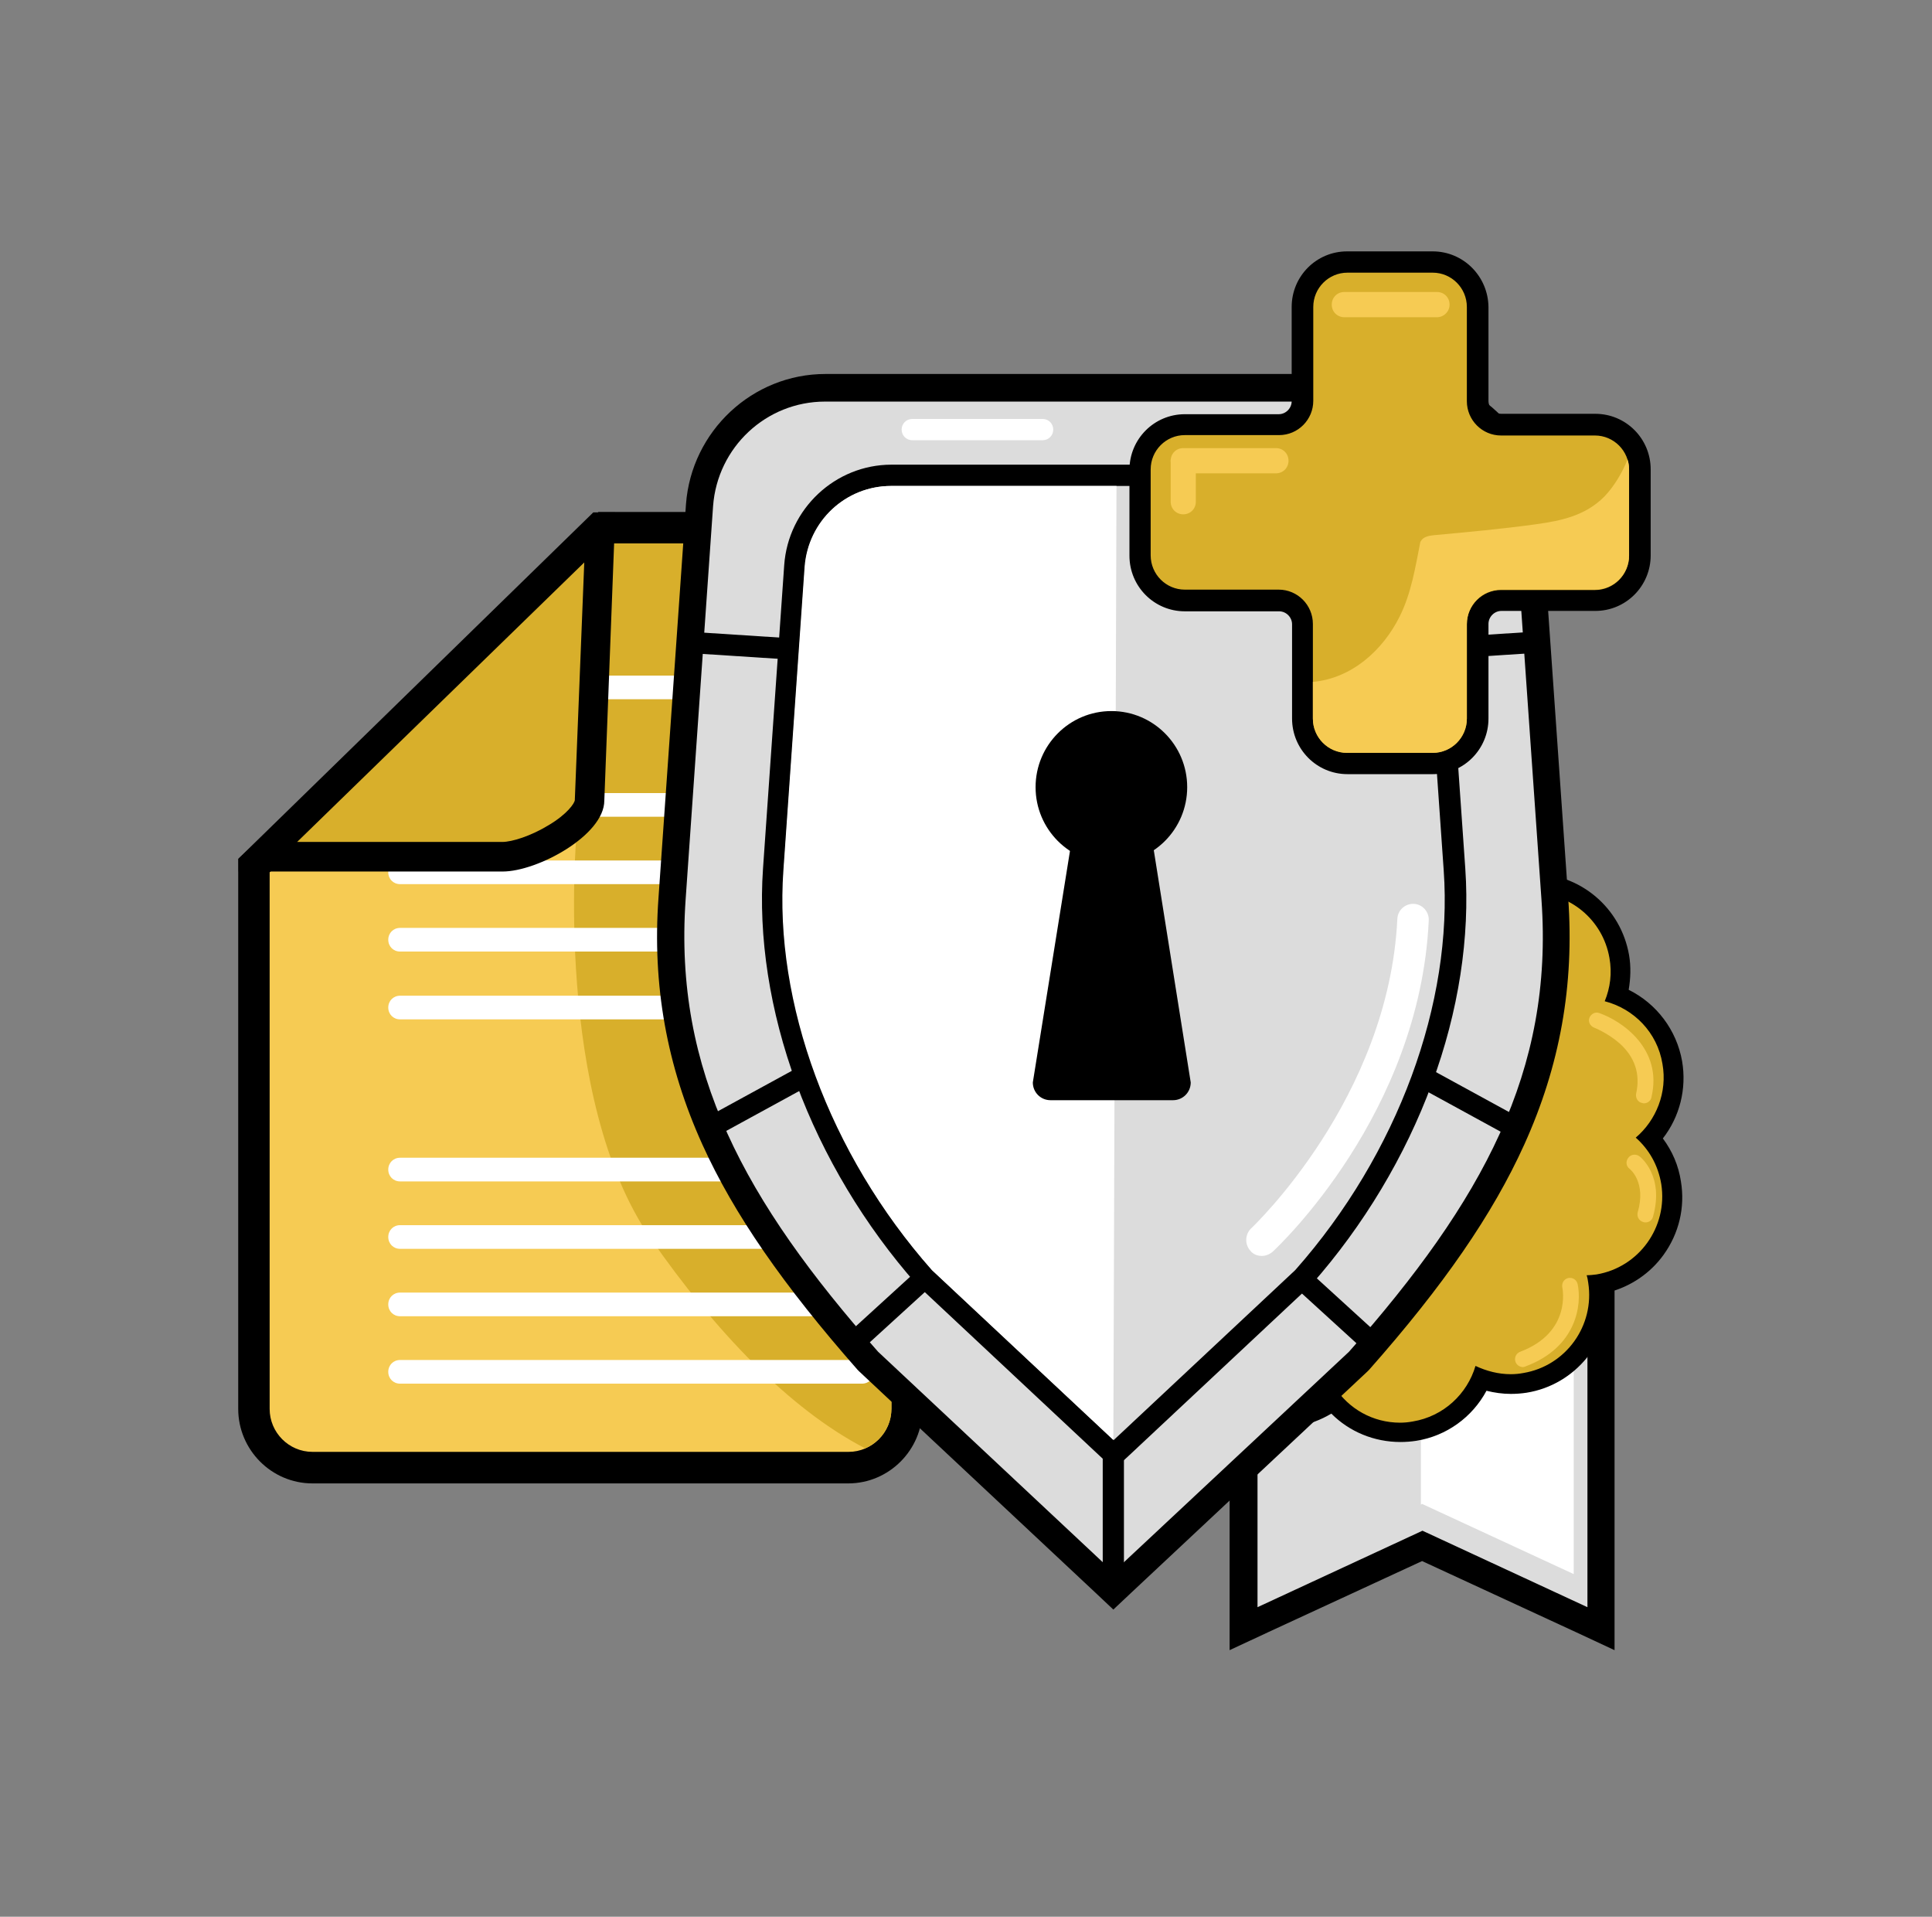 <?xml version="1.0" encoding="UTF-8"?>
<svg xmlns="http://www.w3.org/2000/svg" width="123" height="122" viewBox="0 0 123 122" fill="none">
  <rect x="0" y="0" width="123" height="122" fill="#808080" stroke="none"/>
  <g clip-path="url(#clip0_4859_9875)">
    <path d="M19.892 93.439C17.841 93.439 16.166 91.758 16.166 89.7V55.096L38.497 33.591H60.403C60.928 33.591 61.353 33.842 61.578 34.293C62.004 35.222 61.253 36.125 59.778 37.932C59.103 38.735 57.877 40.24 57.777 40.742V89.7C57.777 91.758 56.102 93.439 54.051 93.439H19.892Z" fill="#F6CB53"></path>
    <path d="M60.403 34.594C61.904 34.594 56.752 39.187 56.752 40.692V89.675C56.752 91.181 55.527 92.41 54.027 92.41H19.892C18.392 92.41 17.167 91.181 17.167 89.675V55.523L38.898 34.594H60.403ZM60.403 32.587H38.898H38.097L37.522 33.139L15.791 54.092L15.166 54.669V55.523V89.675C15.166 92.285 17.292 94.418 19.892 94.418H54.002C56.602 94.418 58.728 92.285 58.728 89.675V40.918C58.978 40.391 59.953 39.212 60.503 38.559C62.104 36.627 63.154 35.347 62.454 33.867C62.104 33.064 61.329 32.587 60.403 32.587Z" fill="black"></path>
    <path d="M90.561 98.382L79.158 103.652V68.546H101.939V103.652L90.561 98.382Z" fill="#DCDCDC"></path>
    <path d="M101.064 69.424V102.297L90.561 97.429L80.059 102.297V69.424H101.064ZM102.815 67.668H101.064H80.034H78.283V69.424V102.297V105.032L80.759 103.878L90.537 99.361L100.314 103.878L102.79 105.032V102.297V69.424V67.668H102.815Z" fill="black"></path>
    <path d="M90.461 70.001V95.773L90.536 95.722L100.189 100.189V70.001H90.461Z" fill="white"></path>
    <path d="M89.161 91.156C87.485 91.156 85.935 90.428 84.859 89.148C84.159 89.675 83.359 90.001 82.484 90.152C82.159 90.202 81.834 90.227 81.509 90.227C78.783 90.227 76.457 88.27 75.982 85.56C75.957 85.459 75.957 85.334 75.932 85.208C75.682 85.233 75.432 85.258 75.182 85.258C72.456 85.258 70.13 83.301 69.655 80.591C69.43 79.286 69.68 77.931 70.331 76.802C68.855 75.974 67.83 74.543 67.555 72.837C67.155 70.478 68.28 68.145 70.305 66.99C69.93 66.388 69.655 65.686 69.555 64.983C69.03 61.921 71.081 59.011 74.132 58.484C74.457 58.433 74.782 58.408 75.107 58.408C75.682 58.408 76.232 58.484 76.757 58.659C77.082 58.408 77.407 58.132 77.783 57.906C77.908 55.297 79.833 53.114 82.434 52.662C82.759 52.612 83.084 52.587 83.409 52.587C84.76 52.587 86.085 53.088 87.085 53.967C87.86 53.239 88.861 52.762 89.911 52.587C90.236 52.536 90.561 52.511 90.886 52.511C93.337 52.511 95.487 54.117 96.213 56.426C96.338 56.401 96.488 56.351 96.638 56.325C96.963 56.275 97.288 56.25 97.613 56.25C100.339 56.25 102.664 58.208 103.139 60.918C103.289 61.746 103.239 62.599 103.014 63.377C104.84 64.079 106.19 65.71 106.515 67.668C106.815 69.399 106.265 71.181 105.09 72.461C105.79 73.264 106.265 74.242 106.44 75.321C106.69 76.802 106.315 78.308 105.44 79.512C104.565 80.717 103.264 81.519 101.814 81.77C101.989 83.201 101.639 84.606 100.789 85.785C99.914 87.015 98.613 87.818 97.138 88.044C96.838 88.094 96.538 88.119 96.238 88.119C95.612 88.119 94.962 88.019 94.362 87.793C93.612 89.524 91.986 90.804 90.111 91.105C89.761 91.13 89.461 91.156 89.161 91.156Z" fill="#D8AF2B"></path>
    <path d="M90.836 53.114C93.186 53.114 95.287 54.795 95.737 57.179C96.037 57.053 96.362 56.978 96.712 56.903C97.012 56.852 97.287 56.827 97.563 56.827C99.938 56.827 102.039 58.534 102.464 60.968C102.639 61.947 102.514 62.875 102.164 63.728C104.014 64.205 105.515 65.71 105.84 67.718C106.165 69.525 105.44 71.306 104.139 72.41C104.99 73.163 105.565 74.167 105.765 75.372C106.19 78.107 104.339 80.666 101.639 81.118C101.439 81.143 101.214 81.168 101.014 81.168C101.064 81.319 101.089 81.469 101.114 81.645C101.539 84.38 99.688 86.94 96.987 87.391C96.712 87.442 96.462 87.467 96.187 87.467C95.387 87.467 94.637 87.266 93.937 86.94C93.411 88.721 91.911 90.152 89.936 90.478C89.66 90.528 89.41 90.553 89.135 90.553C87.41 90.553 85.859 89.675 84.959 88.27C84.259 88.922 83.384 89.399 82.383 89.575C82.083 89.625 81.808 89.65 81.533 89.65C79.158 89.65 77.057 87.944 76.632 85.509C76.582 85.183 76.557 84.832 76.557 84.506C76.407 84.556 76.232 84.581 76.057 84.606C75.757 84.656 75.482 84.681 75.207 84.681C72.831 84.681 70.73 82.975 70.305 80.541C70.055 79.085 70.455 77.68 71.28 76.601C69.705 75.974 68.505 74.594 68.18 72.787C67.779 70.403 69.105 68.145 71.255 67.291C70.705 66.639 70.33 65.836 70.155 64.933C69.68 62.197 71.505 59.613 74.206 59.136C74.506 59.086 74.781 59.061 75.056 59.061C75.682 59.061 76.282 59.186 76.832 59.387C77.307 58.985 77.807 58.609 78.332 58.258C78.307 55.849 80.033 53.716 82.459 53.289C82.758 53.239 83.034 53.214 83.309 53.214C84.734 53.214 86.084 53.841 87.01 54.87C87.735 54.017 88.76 53.415 89.936 53.214C90.261 53.139 90.561 53.114 90.836 53.114ZM90.836 51.859C90.486 51.859 90.111 51.884 89.76 51.959C88.76 52.135 87.835 52.536 87.035 53.164C85.984 52.386 84.684 51.959 83.359 51.959C83.009 51.959 82.633 51.984 82.283 52.06C79.483 52.536 77.432 54.82 77.132 57.58C76.932 57.706 76.757 57.856 76.582 58.007C76.082 57.881 75.582 57.806 75.056 57.806C74.706 57.806 74.331 57.831 73.981 57.906C72.331 58.182 70.905 59.111 69.955 60.466C69.005 61.821 68.63 63.502 68.905 65.133C69.005 65.71 69.18 66.288 69.455 66.815C67.529 68.195 66.504 70.579 66.929 72.988C67.229 74.669 68.155 76.124 69.505 77.053C68.98 78.182 68.805 79.462 69.03 80.716C69.555 83.728 72.131 85.911 75.181 85.911C75.257 85.911 75.332 85.911 75.406 85.911C76.007 88.797 78.532 90.879 81.508 90.879C81.858 90.879 82.233 90.854 82.584 90.779C83.359 90.654 84.084 90.378 84.759 89.976C85.909 91.13 87.485 91.783 89.16 91.783C89.485 91.783 89.835 91.758 90.161 91.707C92.086 91.406 93.737 90.202 94.637 88.521C95.137 88.646 95.662 88.721 96.187 88.721C96.512 88.721 96.862 88.696 97.188 88.646C100.313 88.144 102.539 85.359 102.439 82.247C103.839 81.871 105.065 81.043 105.915 79.863C106.89 78.508 107.29 76.852 107.015 75.196C106.865 74.192 106.465 73.264 105.865 72.461C106.94 71.081 107.39 69.299 107.09 67.542C106.74 65.56 105.465 63.879 103.689 63C103.814 62.273 103.839 61.52 103.714 60.792C103.189 57.781 100.613 55.598 97.563 55.598C97.237 55.598 96.912 55.623 96.587 55.673C95.612 53.415 93.386 51.859 90.836 51.859Z" fill="black"></path>
    <path d="M104.665 70.227C104.64 70.227 104.59 70.227 104.54 70.202C104.265 70.152 104.115 69.876 104.165 69.6C104.44 68.371 104.09 67.291 103.115 66.413C102.34 65.736 101.49 65.409 101.49 65.409C101.24 65.309 101.09 65.033 101.19 64.782C101.29 64.531 101.565 64.381 101.815 64.481C103.265 64.983 105.866 66.764 105.141 69.826C105.116 70.052 104.891 70.227 104.665 70.227Z" fill="#F6CB53"></path>
    <path d="M104.766 77.806C104.716 77.806 104.666 77.806 104.616 77.781C104.341 77.705 104.191 77.429 104.266 77.153C104.816 75.271 103.791 74.418 103.741 74.393C103.516 74.217 103.491 73.916 103.666 73.69C103.841 73.465 104.141 73.439 104.366 73.59C104.441 73.64 105.966 74.845 105.241 77.429C105.191 77.655 104.991 77.806 104.766 77.806Z" fill="#F6CB53"></path>
    <path d="M96.963 87.015C96.762 87.015 96.562 86.89 96.487 86.689C96.387 86.438 96.512 86.137 96.787 86.036C100.038 84.807 99.488 82.046 99.463 81.946C99.413 81.67 99.563 81.419 99.838 81.344C100.113 81.294 100.363 81.444 100.438 81.72C100.713 83 100.413 85.735 97.138 86.965C97.088 86.99 97.013 87.015 96.963 87.015Z" fill="#F6CB53"></path>
    <path d="M50.426 34.594H38.898L37.223 34.519L36.697 53.189C36.697 53.189 35.222 69.876 41.449 78.86C45.475 84.656 50.226 89.675 55.077 92.184C56.053 91.758 56.753 90.804 56.753 89.65V55.623L50.426 34.594Z" fill="#D8AF2B"></path>
    <path d="M54.877 88.069H25.469C25.044 88.069 24.719 87.743 24.719 87.316C24.719 86.89 25.044 86.563 25.469 86.563H54.902C55.327 86.563 55.652 86.89 55.652 87.316C55.652 87.743 55.302 88.069 54.877 88.069Z" fill="white"></path>
    <path d="M54.877 83.778H25.469C25.044 83.778 24.719 83.452 24.719 83.025C24.719 82.599 25.044 82.272 25.469 82.272H54.902C55.327 82.272 55.652 82.599 55.652 83.025C55.652 83.452 55.302 83.778 54.877 83.778Z" fill="white"></path>
    <path d="M54.877 79.487H25.469C25.044 79.487 24.719 79.161 24.719 78.734C24.719 78.308 25.044 77.981 25.469 77.981H54.902C55.327 77.981 55.652 78.308 55.652 78.734C55.652 79.161 55.302 79.487 54.877 79.487Z" fill="white"></path>
    <path d="M54.877 75.196H25.469C25.044 75.196 24.719 74.87 24.719 74.443C24.719 74.016 25.044 73.69 25.469 73.69H54.902C55.327 73.69 55.652 74.016 55.652 74.443C55.652 74.87 55.302 75.196 54.877 75.196Z" fill="white"></path>
    <path d="M54.877 64.882H25.469C25.044 64.882 24.719 64.556 24.719 64.13C24.719 63.703 25.044 63.377 25.469 63.377H54.902C55.327 63.377 55.652 63.703 55.652 64.13C55.652 64.556 55.302 64.882 54.877 64.882Z" fill="white"></path>
    <path d="M54.877 60.566H25.469C25.044 60.566 24.719 60.24 24.719 59.813C24.719 59.387 25.044 59.061 25.469 59.061H54.902C55.327 59.061 55.652 59.387 55.652 59.813C55.652 60.24 55.302 60.566 54.877 60.566Z" fill="white"></path>
    <path d="M54.877 56.275H25.469C25.044 56.275 24.719 55.949 24.719 55.523C24.719 55.096 25.044 54.77 25.469 54.77H54.902C55.327 54.77 55.652 55.096 55.652 55.523C55.652 55.949 55.302 56.275 54.877 56.275Z" fill="white"></path>
    <path d="M54.876 51.984H37.496C37.071 51.984 36.746 51.658 36.746 51.231C36.746 50.805 37.071 50.479 37.496 50.479H54.876C55.301 50.479 55.626 50.805 55.626 51.231C55.626 51.658 55.301 51.984 54.876 51.984Z" fill="white"></path>
    <path d="M54.876 44.506H37.496C37.071 44.506 36.746 44.18 36.746 43.754C36.746 43.327 37.071 43.001 37.496 43.001H54.876C55.301 43.001 55.626 43.327 55.626 43.754C55.626 44.18 55.301 44.506 54.876 44.506Z" fill="white"></path>
    <path d="M16.617 54.544L38.148 33.541H38.198L37.523 50.956C37.523 52.436 33.947 54.544 31.971 54.544H16.617Z" fill="#D8AF2B"></path>
    <path d="M37.197 35.799L36.597 50.88V50.905V50.93C36.572 51.131 36.122 51.809 34.947 52.511C33.797 53.214 32.596 53.59 31.971 53.59H18.917L37.197 35.799ZM39.173 32.612H37.773L15.191 54.644V55.472H31.996C34.222 55.472 38.473 53.164 38.473 50.956L39.173 32.612Z" fill="black"></path>
    <path d="M55.276 86.664L55.251 86.639C47.174 77.48 41.947 68.973 42.797 57.229L44.548 32.16C44.848 27.97 48.349 24.682 52.55 24.682H89.26C93.436 24.682 96.962 27.97 97.262 32.16L99.013 57.229C99.838 68.973 94.636 77.48 86.559 86.639L86.534 86.664L70.905 101.268L55.276 86.664Z" fill="#DCDCDC"></path>
    <path d="M89.26 25.561C93.011 25.561 96.112 28.472 96.387 32.211L98.138 57.279C98.913 68.17 94.387 76.425 85.885 86.036L70.88 100.064L55.901 86.036C47.399 76.425 42.898 68.17 43.648 57.279L45.398 32.211C45.674 28.472 48.774 25.561 52.525 25.561H70.88H89.26ZM89.26 23.804H70.905H52.55C47.899 23.804 44.023 27.443 43.673 32.085L41.922 57.154C41.522 62.699 42.448 67.844 44.723 72.862C46.724 77.279 49.875 81.821 54.601 87.191L54.651 87.241L54.701 87.291L69.68 101.318L70.88 102.448L72.081 101.318L87.06 87.291L87.11 87.241L87.16 87.191C91.911 81.821 95.037 77.279 97.037 72.862C99.313 67.844 100.238 62.699 99.838 57.154L98.088 32.085C97.788 27.443 93.887 23.804 89.26 23.804Z" fill="black"></path>
    <path d="M58.854 81.344C52.202 73.816 48.601 64.105 49.226 55.372L50.577 36.05C50.801 32.813 53.502 30.278 56.728 30.278H85.036C88.262 30.278 90.962 32.813 91.188 36.05L92.538 55.372C93.163 64.105 89.562 73.816 82.935 81.319L82.91 81.344L70.857 92.611L58.854 81.344Z" fill="#DCDCDC"></path>
    <path d="M85.061 30.931C87.962 30.931 90.337 33.164 90.562 36.075L91.913 55.397C92.513 63.803 89.012 73.439 82.46 80.842L70.907 91.657L59.354 80.842C52.802 73.414 49.326 63.803 49.901 55.397L51.252 36.075C51.452 33.189 53.852 30.931 56.753 30.931H70.907H85.061ZM85.061 29.576H70.907H56.753C53.177 29.576 50.176 32.386 49.926 35.975L48.576 55.297C48.276 59.638 49.001 64.356 50.701 68.973C52.402 73.59 55.053 78.006 58.353 81.745L58.404 81.796L58.453 81.846L70.007 92.661L70.932 93.514L71.857 92.661L83.41 81.846L83.46 81.796L83.51 81.745C86.811 78.006 89.462 73.59 91.162 68.973C92.863 64.381 93.588 59.638 93.288 55.297L91.938 35.975C91.638 32.386 88.637 29.576 85.061 29.576Z" fill="black"></path>
    <path d="M71.555 92.485H70.205V100.591H71.555V92.485Z" fill="black"></path>
    <path d="M90.876 67.942L90.231 69.132L96.028 72.3L96.674 71.11L90.876 67.942Z" fill="black"></path>
    <path d="M98.162 40.174L91.424 40.61L91.511 41.963L98.248 41.526L98.162 40.174Z" fill="black"></path>
    <path d="M83.404 80.972L82.496 81.975L86.678 85.79L87.586 84.787L83.404 80.972Z" fill="black"></path>
    <path d="M50.802 67.944L45.004 71.112L45.65 72.302L51.447 69.134L50.802 67.944Z" fill="black"></path>
    <path d="M43.495 40.184L43.408 41.536L50.146 41.972L50.233 40.62L43.495 40.184Z" fill="black"></path>
    <path d="M58.271 80.964L54.09 84.779L54.998 85.781L59.18 81.966L58.271 80.964Z" fill="black"></path>
    <path d="M53.027 46.062C52.677 46.062 52.402 45.811 52.352 45.46C52.277 44.782 52.927 37.656 53.077 36.627C53.277 35.247 54.327 33.465 56.128 32.813C57.853 32.211 61.029 32.185 65.255 32.336C65.63 32.361 65.93 32.662 65.905 33.039C65.88 33.415 65.58 33.716 65.205 33.691C61.679 33.541 58.178 33.49 56.578 34.068C55.203 34.544 54.527 35.975 54.427 36.803C54.252 38.082 53.677 44.757 53.702 45.309C53.752 45.686 53.477 46.012 53.102 46.037C53.077 46.062 53.052 46.062 53.027 46.062Z" fill="black"></path>
    <path d="M66.38 28.02H58.078C57.702 28.02 57.402 27.719 57.402 27.342C57.402 26.966 57.702 26.665 58.078 26.665H66.38C66.755 26.665 67.055 26.966 67.055 27.342C67.055 27.719 66.755 28.02 66.38 28.02Z" fill="white"></path>
    <path d="M71.081 30.931H56.727C53.826 30.931 51.45 33.164 51.225 36.075L49.875 55.397C49.275 63.803 52.776 73.439 59.328 80.842L70.881 91.657L71.081 30.931Z" fill="white"></path>
    <path d="M73.056 51.608V49.55C73.056 48.923 72.556 48.421 71.931 48.421H71.606H69.98H69.655C69.03 48.421 68.53 48.923 68.53 49.55V51.608L65.754 68.897C65.754 69.525 66.254 70.027 66.879 70.027H69.655H71.956H74.681C75.306 70.027 75.807 69.525 75.807 68.897L73.056 51.608Z" fill="black"></path>
    <path d="M70.756 54.945C73.421 54.945 75.582 52.777 75.582 50.102C75.582 47.428 73.421 45.259 70.756 45.259C68.091 45.259 65.93 47.428 65.93 50.102C65.93 52.777 68.091 54.945 70.756 54.945Z" fill="black"></path>
    <path d="M85.761 48.547C84.185 48.547 82.91 47.267 82.91 45.686V39.714C82.91 38.885 82.235 38.208 81.409 38.208H75.433C73.857 38.208 72.582 36.928 72.582 35.347V29.877C72.582 28.296 73.857 27.016 75.433 27.016H81.434C82.26 27.016 82.935 26.339 82.935 25.511V19.538C82.935 17.957 84.21 16.678 85.786 16.678H91.237C92.812 16.678 94.088 17.957 94.088 19.538V25.536C94.088 26.364 94.763 27.041 95.588 27.041H101.565C103.14 27.041 104.416 28.321 104.416 29.902V35.372C104.416 36.953 103.14 38.233 101.565 38.233H95.588C94.763 38.233 94.088 38.91 94.088 39.739V45.736C94.088 47.317 92.812 48.597 91.237 48.597H85.761V48.547Z" fill="#D8AF2B"></path>
    <path d="M91.212 17.355C92.412 17.355 93.387 18.334 93.387 19.538V25.536C93.387 26.74 94.362 27.719 95.563 27.719H101.539C102.74 27.719 103.715 28.697 103.715 29.902V35.372C103.715 36.577 102.74 37.555 101.539 37.555H95.563C94.362 37.555 93.387 38.534 93.387 39.739V45.736C93.387 46.941 92.412 47.919 91.212 47.919H85.76C84.56 47.919 83.584 46.941 83.584 45.736V39.714C83.584 38.509 82.609 37.53 81.409 37.53H75.432C74.232 37.53 73.257 36.552 73.257 35.347V29.877C73.257 28.672 74.232 27.694 75.432 27.694H81.434C82.634 27.694 83.609 26.715 83.609 25.511V19.538C83.609 18.334 84.585 17.355 85.785 17.355H91.212ZM91.212 16H85.76C83.809 16 82.234 17.581 82.234 19.538V25.536C82.234 25.987 81.859 26.364 81.409 26.364H75.432C73.482 26.364 71.906 27.945 71.906 29.902V35.372C71.906 37.33 73.482 38.91 75.432 38.91H81.434C81.884 38.91 82.259 39.287 82.259 39.739V45.736C82.259 47.693 83.835 49.274 85.785 49.274H91.237C93.187 49.274 94.763 47.693 94.763 45.736V39.714C94.763 39.262 95.138 38.885 95.588 38.885H101.564C103.515 38.885 105.09 37.304 105.09 35.347V29.877C105.09 27.919 103.515 26.339 101.564 26.339H95.588C95.138 26.339 94.763 25.962 94.763 25.511V19.538C94.737 17.581 93.162 16 91.212 16Z" fill="black"></path>
    <path d="M102.139 31.608C100.939 32.813 99.438 33.139 97.813 33.365C95.637 33.666 93.437 33.867 91.261 34.067C91.061 34.093 90.861 34.118 90.686 34.218C90.511 34.318 90.361 34.519 90.411 34.72C90.411 34.62 90.436 34.519 90.436 34.444C90.111 36.075 89.861 37.731 89.111 39.237C88.035 41.395 86.06 43.176 83.584 43.402V45.736C83.584 46.941 84.559 47.919 85.76 47.919H91.211C92.411 47.919 93.387 46.941 93.387 45.736V39.714C93.387 38.509 94.362 37.53 95.562 37.53H101.539C102.739 37.53 103.714 36.552 103.714 35.347V29.877C103.714 29.651 103.689 29.45 103.614 29.25C103.264 30.128 102.739 30.981 102.139 31.608Z" fill="#F6CB53"></path>
    <path d="M91.487 20.191H85.585C85.135 20.191 84.785 19.839 84.785 19.388C84.785 18.936 85.135 18.585 85.585 18.585H91.487C91.937 18.585 92.287 18.936 92.287 19.388C92.287 19.839 91.912 20.191 91.487 20.191Z" fill="#F6CB53"></path>
    <path d="M81.233 30.128H75.332C74.881 30.128 74.531 29.776 74.531 29.325C74.531 28.873 74.881 28.522 75.332 28.522H81.233C81.683 28.522 82.033 28.873 82.033 29.325C82.033 29.776 81.683 30.128 81.233 30.128Z" fill="#F6CB53"></path>
    <path d="M74.531 29.25V31.934C74.531 32.386 74.881 32.737 75.332 32.737C75.782 32.737 76.132 32.386 76.132 31.934V29.375C75.582 29.5 75.006 29.475 74.531 29.25Z" fill="#F6CB53"></path>
    <path d="M80.333 79.939C80.058 79.939 79.783 79.838 79.608 79.612C79.233 79.211 79.258 78.558 79.658 78.182C79.733 78.107 88.411 69.926 88.961 58.483C88.986 57.931 89.461 57.505 90.011 57.53C90.561 57.555 90.986 58.032 90.961 58.584C90.386 70.88 81.409 79.311 81.034 79.663C80.834 79.838 80.583 79.939 80.333 79.939Z" fill="white"></path>
  </g>
  <defs>
    <clipPath id="clip0_4859_9875">
      <rect width="92" height="89.032" fill="white" transform="translate(15.166 16)"></rect>
    </clipPath>
  </defs>
</svg>
